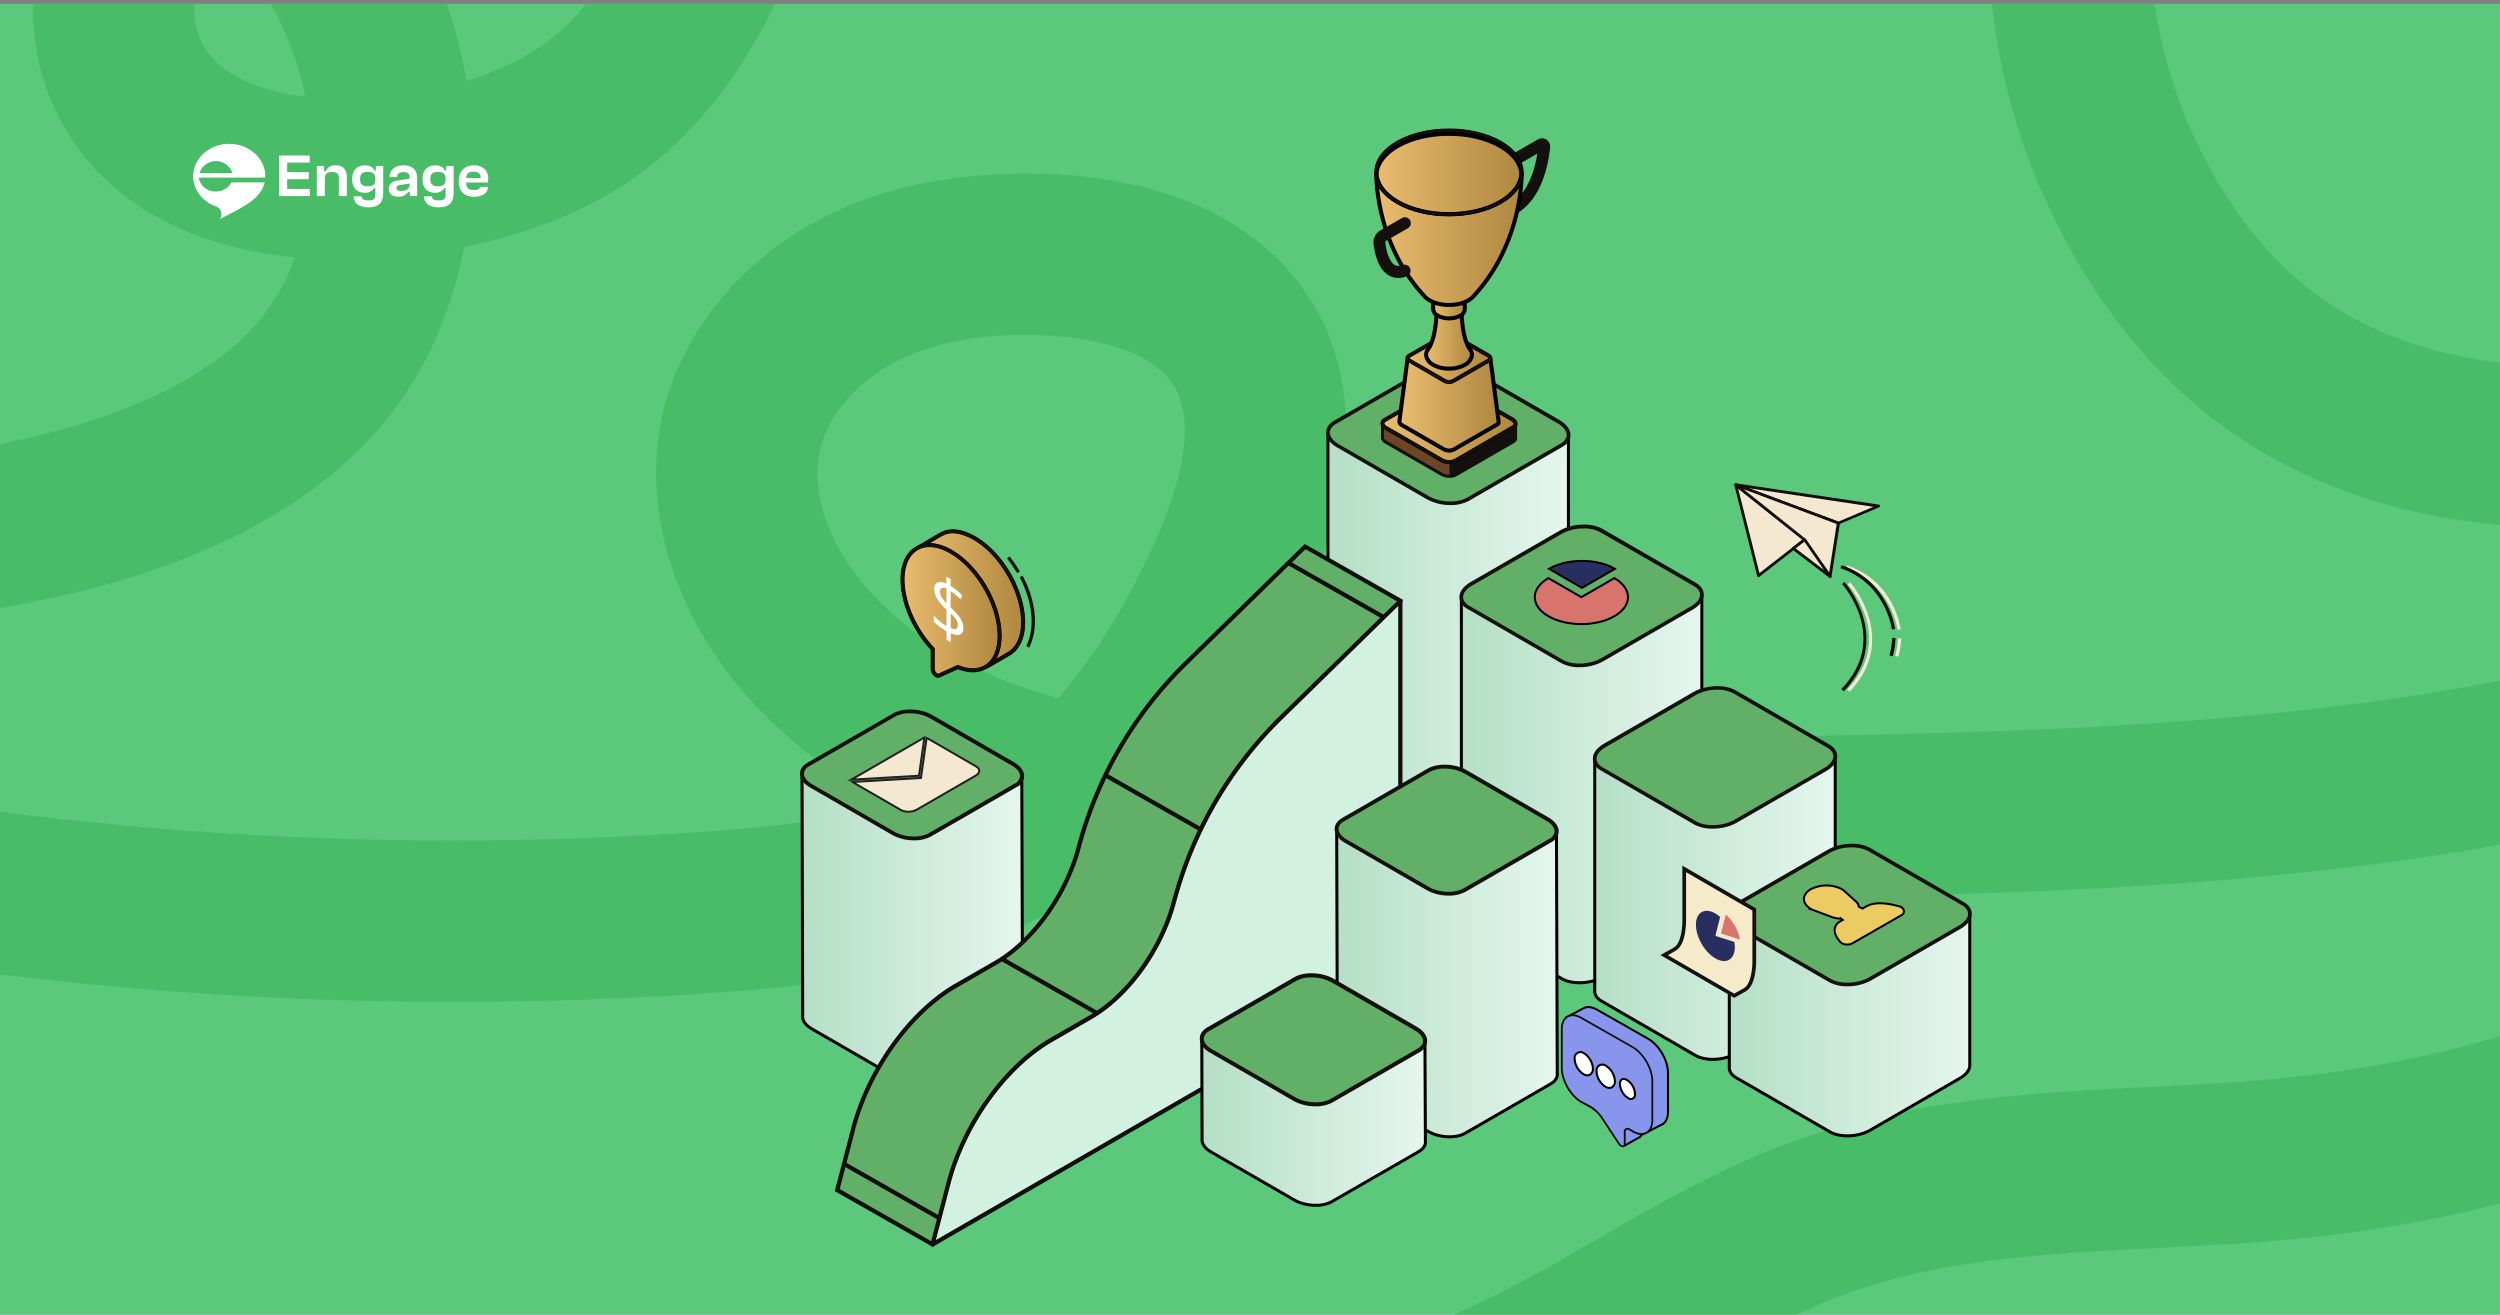 <svg id="Layer_1" data-name="Layer 1" xmlns="http://www.w3.org/2000/svg" xmlns:xlink="http://www.w3.org/1999/xlink" viewBox="0 0 1240 652"><rect x="0" y="0" width="1240" height="652" fill="#808080" stroke="none"/><defs><style>.cls-1{fill:none;}.cls-2{fill:#5cc87c;}.cls-3{fill:#48bc66;}.cls-4{clip-path:url(#clip-path);}.cls-42,.cls-5{fill:#fff;}.cls-12,.cls-13,.cls-15,.cls-16,.cls-17,.cls-18,.cls-19,.cls-20,.cls-21,.cls-27,.cls-28,.cls-29,.cls-31,.cls-32,.cls-33,.cls-34,.cls-35,.cls-36,.cls-38,.cls-39,.cls-40,.cls-42,.cls-6{stroke:#000;}.cls-12,.cls-13,.cls-15,.cls-16,.cls-17,.cls-18,.cls-19,.cls-20,.cls-21,.cls-27,.cls-28,.cls-29,.cls-31,.cls-32,.cls-33,.cls-34,.cls-35,.cls-6{stroke-linecap:round;}.cls-12,.cls-13,.cls-15,.cls-16,.cls-17,.cls-18,.cls-19,.cls-20,.cls-21,.cls-27,.cls-28,.cls-29,.cls-31,.cls-32,.cls-33,.cls-34,.cls-6{stroke-linejoin:round;}.cls-12,.cls-13,.cls-15,.cls-16,.cls-17,.cls-18,.cls-19,.cls-6{stroke-width:1.5px;}.cls-6{fill:url(#linear-gradient);}.cls-7{fill:#62af67;}.cls-35,.cls-8{fill:#13100d;}.cls-11,.cls-9{fill:#f4e9d0;}.cls-10{fill:#211f20;}.cls-11,.cls-23{stroke:#211f20;}.cls-11,.cls-23,.cls-35,.cls-36,.cls-38,.cls-39,.cls-40,.cls-42{stroke-miterlimit:10;}.cls-12{fill:url(#linear-gradient-2);}.cls-13{fill:url(#linear-gradient-3);}.cls-14{fill:#110e0c;}.cls-15{fill:#d3f1e0;}.cls-16{fill:url(#linear-gradient-4);}.cls-17{fill:url(#linear-gradient-5);}.cls-18{fill:url(#linear-gradient-6);}.cls-19{fill:url(#linear-gradient-7);}.cls-20,.cls-21,.cls-27,.cls-28,.cls-29,.cls-31,.cls-32,.cls-33,.cls-34{stroke-width:2px;}.cls-20{fill:url(#linear-gradient-8);}.cls-21{fill:url(#linear-gradient-9);}.cls-22{fill:#14110e;}.cls-23{fill:#f5ebca;}.cls-24,.cls-39{fill:#292e60;}.cls-25,.cls-38{fill:#d6746d;}.cls-26{fill:#6c4625;}.cls-27{fill:url(#linear-gradient-10);}.cls-28{fill:url(#linear-gradient-11);}.cls-29{fill:url(#linear-gradient-12);}.cls-30{fill:#e9bf66;}.cls-31{fill:url(#linear-gradient-13);}.cls-32{fill:url(#linear-gradient-14);}.cls-33{fill:url(#linear-gradient-15);}.cls-34{fill:url(#linear-gradient-16);}.cls-35{stroke-width:0.5px;}.cls-36{fill:#edcb63;}.cls-37{fill:#f3e8d0;}.cls-40,.cls-41{fill:#8795ed;}</style><clipPath id="clip-path"><rect class="cls-1" x="95.79" y="71.39" width="146.4" height="37.17"/></clipPath><linearGradient id="linear-gradient" x1="397.8" y1="422.98" x2="507.23" y2="422.98" gradientTransform="matrix(1, 0, 0, -1, 0, 883.15)" gradientUnits="userSpaceOnUse"><stop offset="0" stop-color="#eabd70"/><stop offset="0" stop-color="#b5dfc6"/><stop offset="1" stop-color="#e5f6ee"/></linearGradient><linearGradient id="linear-gradient-2" x1="658.67" y1="551.03" x2="777.98" y2="551.03" xlink:href="#linear-gradient"/><linearGradient id="linear-gradient-3" x1="724.8" y1="491.65" x2="844.11" y2="491.65" xlink:href="#linear-gradient"/><linearGradient id="linear-gradient-4" x1="790.98" y1="432.55" x2="910.27" y2="432.55" xlink:href="#linear-gradient"/><linearGradient id="linear-gradient-5" x1="857.69" y1="374.53" x2="976.99" y2="374.53" xlink:href="#linear-gradient"/><linearGradient id="linear-gradient-6" x1="662.99" y1="395.5" x2="772.43" y2="395.5" xlink:href="#linear-gradient"/><linearGradient id="linear-gradient-7" x1="596.09" y1="326.51" x2="707.01" y2="326.51" xlink:href="#linear-gradient"/><linearGradient id="linear-gradient-8" x1="454.19" y1="586.12" x2="507.47" y2="586.12" gradientTransform="matrix(1, 0, 0, -1, 0, 883.15)" gradientUnits="userSpaceOnUse"><stop offset="0" stop-color="#eabd70"/><stop offset="1" stop-color="#af873f"/></linearGradient><linearGradient id="linear-gradient-9" x1="447.71" y1="580.36" x2="495.9" y2="580.36" xlink:href="#linear-gradient-8"/><linearGradient id="linear-gradient-10" x1="685.69" y1="673.03" x2="751.71" y2="673.03" xlink:href="#linear-gradient-8"/><linearGradient id="linear-gradient-11" x1="694.03" y1="682.6" x2="743.33" y2="682.6" xlink:href="#linear-gradient-8"/><linearGradient id="linear-gradient-12" x1="698.18" y1="705.52" x2="739.21" y2="705.52" xlink:href="#linear-gradient-8"/><linearGradient id="linear-gradient-13" x1="707.32" y1="715.8" x2="730.05" y2="715.8" xlink:href="#linear-gradient-8"/><linearGradient id="linear-gradient-14" x1="710.86" y1="731.48" x2="726.53" y2="731.48" xlink:href="#linear-gradient-8"/><linearGradient id="linear-gradient-15" x1="682.65" y1="764.75" x2="754.74" y2="764.75" xlink:href="#linear-gradient-8"/><linearGradient id="linear-gradient-16" x1="682.72" y1="796.85" x2="754.66" y2="796.85" xlink:href="#linear-gradient-8"/></defs><title>Artboard 13</title><rect class="cls-2" y="1.89" width="1240" height="652"/><path class="cls-3" d="M1197.15,345c-74,11.4-150.17,15.73-212.68,17.87q-13.23.45-25.61.79c-91.79,2.57-184.78,2.53-276.72-.1q-9.37-.27-18.74-.57c-15.71-.51-32.38-1.24-49.38-2.54A433.57,433.57,0,0,0,645.64,302c27.93-62,29.3-113.71,4.08-153.71-23.29-36.93-68.14-58.88-126.28-61.8-43.55-2.19-81.86,4.8-113.87,20.79-41.53,20.73-71.81,57.64-81,98.73-10.37,46.33,5.61,98.71,42.73,140.12a239.65,239.65,0,0,0,69.15,53c-29,8.25-60.41,11.2-89.09,13.24A1777.75,1777.75,0,0,1,0,402.66v80.62a1857.62,1857.62,0,0,0,224.89,13.66q66.09,0,132.17-4.71c51.53-3.68,110.91-10.11,163.45-40a235.32,235.32,0,0,0,28.33-19c30.5,5.1,62.07,7.69,93.69,9.1q9.13.42,18.28.71,31.8,1,63.77,1.65c72.27,1.41,145,1.26,217-.47q9.76-.22,19.5-.5,31.78-.88,64-2.34c71.36-3.35,143.74-9.57,214.93-22.42V337.56Q1219.11,341.64,1197.15,345ZM572.7,269.18q-21,46.62-47.93,77.07c-41-11.28-71.78-28.81-93.9-53.48-19.61-21.88-28.9-48.41-24.23-69.25,3.93-17.58,18.75-34.68,38.66-44.63,17-8.48,38-12.76,62.69-12.76q5.6,0,11.43.3c14.63.73,50,4.6,62.63,24.58C594.52,210.78,583.85,244.43,572.7,269.18Z"/><path class="cls-3" d="M1240,179.88v80.45c-52.88-4.5-100.44-21.57-138.77-50-27-20-50.37-46.35-69.6-78.36A323.29,323.29,0,0,1,988,1.89h80.69a243.1,243.1,0,0,0,31.55,88.9c13.79,23,30.16,41.58,48.65,55.29C1173.22,164.13,1204.9,175.79,1240,179.88Z"/><path class="cls-3" d="M290.73,1.89a107.37,107.37,0,0,1-31.9,26.93A144.83,144.83,0,0,1,231.35,40l-.24-1.46a236,236,0,0,0-9.49-36.6H134.28a164,164,0,0,1,17.21,46,112.24,112.24,0,0,1-23.6-5.2C106,35,100.85,23,99.18,19.08a36.63,36.63,0,0,1-2.6-17.19H16.47a116,116,0,0,0,9.07,48.45c13.51,31.81,39.83,55.28,76.11,67.87a193.31,193.31,0,0,0,44.53,9.44A102.87,102.87,0,0,1,129,158.52C116.11,174,97.13,187.33,72.56,198.25c-22.81,10.14-47.31,17-72.56,22v81.33c35.29-6.12,71.08-15.14,105-30.23,35.91-16,64.65-36.71,85.42-61.69,19.91-23.94,33.45-54.15,39.81-87.16,25.61-5.34,49-13.68,67-23.53,43.33-23.73,69.31-60.43,87.21-97.09Z"/><path class="cls-3" d="M1240,514v82.92a664.17,664.17,0,0,1-90.37,16.45c-26.6,3-53.33,4.33-79.19,5.64-54.94,2.79-106.83,5.42-154,22.45a307.69,307.69,0,0,0-29.26,12.44H716.31c25.24-10,50-24.32,75.69-39.17,30.54-17.62,62.11-35.84,97.25-48.52,58.41-21.07,118.77-24.14,177.14-27.1,25.8-1.31,50.18-2.55,74.37-5.24A584.55,584.55,0,0,0,1240,514Z"/><g class="cls-4"><path class="cls-5" d="M131.56,87.47c0-.38,0-.75,0-1.12-.64-8.36-8.39-15-17.84-15-9.88,0-17.89,7.2-17.89,16.08,0,6.81,4.72,12.64,11.39,15a3.92,3.92,0,0,1,2.45,4.8l-.39,1.32c4.63-2.48,9.57-4.73,13.93-7.67,3.62-2.43,7.09-6,8.06-10.42H114.77A8.47,8.47,0,0,1,107.08,95a8.36,8.36,0,0,1-8-5.14,7.38,7.38,0,0,1-.4-1.76h32.82C131.56,87.89,131.56,87.68,131.56,87.47ZM98.89,85.9a8.62,8.62,0,0,1,16.41,0Z"/><path class="cls-5" d="M138.45,97.25V77.13h15.19v3.52h-11.2v4.73h10.73v3.49H142.44v4.85h11.2v3.53Z"/><path class="cls-5" d="M168.07,97.25V88.61c0-2.39-.92-3.28-3.4-3.28s-3.53,1-3.53,3.41v8.51h-4V82.31h3.64V85h.73l.09-.19A5,5,0,0,1,166.58,82c4.94,0,5.47,4,5.47,5.68v9.57Z"/><path class="cls-5" d="M182.69,102.83c-3.24,0-7.08-1-7.26-5.45h4c.1,1.71,1.05,2,3.45,2,2.61,0,3.29-.68,3.29-3.31V93.34h-.72l-.09.17a4.89,4.89,0,0,1-4.4,2.09c-4,0-6.28-2.46-6.28-6.77S177,82,181.1,82c2.18,0,3.79.85,4.55,2.39l.09.19h.69V82.31h3.64V95.85C190.08,100.61,187.73,102.83,182.69,102.83Zm-.31-17.56c-2.69,0-3.78,1-3.78,3.56s1.08,3.56,3.75,3.56,3.77-1,3.77-3.09v-.93C186.12,86.28,184.9,85.27,182.38,85.27Z"/><path class="cls-5" d="M197.42,97.56c-2.21,0-4.57-1-4.57-4,0-2.23,1.58-3.6,4.69-4.08l5.61-.85V87.9c0-2.31-1.56-2.5-3.15-2.5-2.11,0-3,.7-3,2.44h-3.77c0-3.55,2.73-5.84,7-5.84s6.68,2.25,6.68,6.33v8.92h-3.64V95.13h-.69l-.1.14A5.84,5.84,0,0,1,197.42,97.56Zm.88-5.77c-.78.13-1.67.4-1.67,1.45a1.24,1.24,0,0,0,.35.93,2.73,2.73,0,0,0,2,.52c2.77,0,4.18-1.1,4.18-3.25v-.39Z"/><path class="cls-5" d="M217.56,102.83c-3.24,0-7.08-1-7.26-5.45h4c.1,1.71,1,2,3.45,2,2.61,0,3.28-.68,3.28-3.31V93.34h-.71l-.09.17a4.89,4.89,0,0,1-4.4,2.09c-4,0-6.27-2.46-6.27-6.77S211.87,82,216,82c2.17,0,3.78.85,4.54,2.39l.09.19h.69V82.31H225V95.85C225,100.61,222.6,102.83,217.56,102.83Zm-.31-17.56c-2.68,0-3.78,1-3.78,3.56a3.6,3.6,0,0,0,.82,2.68,3.94,3.94,0,0,0,2.92.88c2.55,0,3.78-1,3.78-3.1v-.93C221,86.28,219.77,85.27,217.25,85.27Z"/><path class="cls-5" d="M235,97.55a7.31,7.31,0,0,1-5.66-2.07,8.11,8.11,0,0,1-1.81-5.65c0-4.83,2.88-7.83,7.51-7.83,4.39,0,7.12,2.5,7.12,6.52a13.34,13.34,0,0,1-.17,2H231.26l0,.35c.1,2.42,1.18,3.36,3.83,3.36,1.35,0,2.9-.18,3-1.55H242c0,3.08-2.63,4.92-7,4.92h0Zm-.11-12.4c-2.29,0-3.4.86-3.62,2.8l0,.38h7.11l0-.32a2.49,2.49,0,0,0-.62-1.93A3.8,3.8,0,0,0,234.93,85.15Z"/></g><g id="illustration"><path class="cls-6" d="M507.19,504.85h0L506.8,384h-109l.34,119.85a4.1,4.1,0,0,0,0,1h0c.25,1.92,1.75,3.87,4.45,5.43l40.68,23.5c5.43,3.13,13.64,3.53,18.34.75l42.45-24.44C506.41,508.7,507.45,506.82,507.19,504.85Z"/><path class="cls-7" d="M503.73,389.51,461.29,414c-4.7,2.72-12.92,2.35-18.35-.76l-40.66-23.5c-5.43-3.14-6-7.88-1.32-10.58l42.44-24.49c4.7-2.73,12.92-2.35,18.35.75l40.67,23.5C507.85,382.06,508.45,386.8,503.73,389.51Z"/><path class="cls-8" d="M453.33,416.8a22.17,22.17,0,0,1-10.87-2.71l-40.67-23.5c-3.16-1.83-5-4.32-5-6.83,0-2.14,1.31-4.07,3.67-5.43L443,353.85c5-2.86,13.62-2.52,19.32.75L503,378.1c3.16,1.83,5,4.32,5,6.83a6.39,6.39,0,0,1-3.67,5.43l-42.5,24.5A17.27,17.27,0,0,1,453.33,416.8Zm-2-63a15.24,15.24,0,0,0-7.49,1.71L401.44,380a4.56,4.56,0,0,0-2.69,3.77c0,1.8,1.46,3.68,4,5.16l40.66,23.5c5.16,3,12.93,3.32,17.39.76l42.44-24.51a4.59,4.59,0,0,0,2.71-3.76c0-1.81-1.47-3.69-4-5.16l-40.67-23.5A20.39,20.39,0,0,0,451.37,353.81Z"/><polygon class="cls-9" points="458.5 365.79 455.82 384.76 422.2 386.73 458.5 365.79"/><path class="cls-10" d="M457.86,366.73l-2.48,17.55-31.1,1.83,33.58-19.38m1.28-1.87Zm0,0-.22.11-37.7,21.75a9.4,9.4,0,0,0-.89.62l35.92-2.11,2.89-20.37Z"/><path class="cls-11" d="M456.79,385.86l-33.88,2a2.53,2.53,0,0,0,.42.31l23.5,13.59a8.71,8.71,0,0,0,7.86-.16l29.22-16.87c2.25-1.31,2.35-3.34.28-4.54L460.7,366.58a4.94,4.94,0,0,0-1.11-.47Z"/><path class="cls-12" d="M777.94,414.6V215.17H658.67V414.6h0c.28,2.09,1.91,4.23,4.87,5.94L708,446.22c5.87,3.43,14.92,3.8,20.05.83l46.43-26.8C777.09,418.76,778.21,416.73,777.94,414.6Z"/><path class="cls-7" d="M774.51,220.82l-46.43,26.79c-5.13,3-14.1,2.61-20.05-.82L663.54,221.1c-5.94-3.43-6.59-8.61-1.44-11.58l46.41-26.8c5.14-3,14.1-2.6,20.07.83l44.47,25.69C779,212.66,779.65,217.85,774.51,220.82Z"/><path class="cls-8" d="M719.38,250.51a24.07,24.07,0,0,1-11.75-2.93l-44.49-25.69c-3.42-2-5.37-4.64-5.37-7.34,0-2.35,1.4-4.36,3.93-5.88l46.42-26.8c5.39-3.11,14.79-2.74,21,.82l44.47,25.69c3.42,2,5.37,4.7,5.37,7.34,0,2.35-1.39,4.36-3.93,5.88L728.6,248.4A18.71,18.71,0,0,1,719.38,250.51Zm-2.15-68.9a16.94,16.94,0,0,0-8.23,1.9l-46.42,26.8c-1.94,1.17-3,2.63-3,4.24,0,2,1.62,4.12,4.45,5.77L708.51,246c5.67,3.28,14.26,3.65,19.14.83L774.07,220c1.95-1.11,3-2.63,3-4.24,0-2-1.62-4.12-4.45-5.76l-44.51-25.68a22.46,22.46,0,0,0-10.9-2.73Z"/><path class="cls-13" d="M724.84,453V295.59H844.11V453h0c-.28,2.09-1.91,4.23-4.88,5.94l-44.48,25.68c-5.87,3.43-14.92,3.8-20.06.83l-46.42-26.8C725.69,457.11,724.57,455.06,724.84,453Z"/><path class="cls-7" d="M728.27,301.23,774.69,328c5.14,3,14.1,2.59,20.06-.83l44.49-25.62c5.94-3.43,6.57-8.61,1.44-11.59l-46.4-26.86c-5.15-3-14.1-2.59-20.07.84l-44.55,25.68C723.78,293.07,723.12,298.26,728.27,301.23Z"/><path class="cls-8" d="M774.24,328.83,727.81,302c-2.54-1.46-3.92-3.52-3.92-5.87,0-2.69,2-5.37,5.37-7.34l44.47-25.69c6.19-3.52,15.59-3.93,21-.82l46.42,26.79c2.52,1.47,3.92,3.52,3.92,5.87,0,2.71-1.95,5.38-5.37,7.35L795.21,328a24.25,24.25,0,0,1-11.75,2.94A18.81,18.81,0,0,1,774.24,328.83Zm.41-64.08-44.49,25.69c-2.83,1.63-4.45,3.74-4.45,5.76,0,1.61,1.07,3.12,3,4.24l46.42,26.8c4.88,2.82,13.47,2.44,19.14-.83l44.49-25.69c2.83-1.63,4.45-3.72,4.45-5.76,0-1.61-1.07-3.11-3-4.24L793.8,264a16.82,16.82,0,0,0-8.23-1.89A22.45,22.45,0,0,0,774.65,264.75Z"/><path class="cls-7" d="M694.56,298.05l-47.22-26.9h0L587.29,329.9a200.48,200.48,0,0,0-52.13,90h0c-6.16,23.82-22.73,46.93-41.32,57.67L474.2,489c-22.89,13.22-43.31,41.65-51,71l-7.92,30.4h0l47.22,26.92h0L568,510l17.85-18.14h0l61.4-35.45h0V429.33h0L674.14,402h0l20.44-104Z"/><path class="cls-7" d="M474.69,489c-22.9,13.22-43.31,41.66-51,71l-1.44,5.52,59.17,33.11,41.79-42.5,17-31.82-62.57-37.06Z"/><path class="cls-7" d="M480.12,506.46c-22.89,13.22-43.31,41.65-51,71L427.73,583l44,24.67,56.94-34.07,17-31.82-62.53-37.07Z"/><path class="cls-7" d="M694.24,298.05h0L647,271h0l-60,58.75a200.46,200.46,0,0,0-52.13,90.05h0c-.23.88-.5,1.76-.76,2.64L581,449.2h0L685.41,343Z"/><path class="cls-7" d="M689.9,316.41l-40.61-22.09h0l-60.06,58.75c-24.39,23.85-41.87,52.14-50.42,85.19l-.77,2.65L585,467.64s-1.68,4.85-1.67,4.85L687.72,366.28Z"/><path class="cls-14" d="M462.66,618.6l-.77-.56-47.82-27.22.19-.81,7.92-30.4c7.71-29.52,28.38-58.31,51.45-71.67l19.65-11.29c18.33-10.58,34.74-33.5,40.83-57a200.41,200.41,0,0,1,52.4-90.54l60.59-59.25.71.33,48,27.3-.18.84L675.16,402.56l-.23.22-26.56,27V457l-.6.31L587,492.43v.44h-.65Zm-46.17-28.83,45.83,26.12L584.81,491.35v-.18l.76-.43,60.66-35,.13-26.94.18-.2,26.72-27.12,20.18-102.93-45.91-26.16L588,330.6a198.25,198.25,0,0,0-51.84,89.54c-6.23,24-23,47.47-41.82,58.32l-19.64,11.35c-22.62,13.05-42.9,41.32-50.52,70.33Z"/><path class="cls-15" d="M462.6,617.19h0l7.91-30.35c7.65-29.38,28.05-57.76,51-71l19.65-11.34c18.59-10.74,35.16-33.85,41.32-57.67h0a200.65,200.65,0,0,1,52.05-90.05l60-58.75h0V483.23h0Z"/><path class="cls-14" d="M462.55,618.46l-1.17-.84.15-.73,7.92-30.35c7.69-29.52,28.37-58.31,51.45-71.67l19.65-11.34c18.33-10.57,34.74-33.5,40.83-57A200.46,200.46,0,0,1,633.78,356l60.52-59.1,1.32.53V483.89l-.6.3Zm231-317.94-58.28,57a198.29,198.29,0,0,0-51.83,89.56c-6.23,24-23,47.45-41.82,58.3L522,516.74c-22.62,13-42.9,41.32-50.53,70.33l-7.29,28,229.39-132.4Z"/><rect class="cls-14" x="441.7" y="563.8" width="2.11" height="54.44" transform="translate(-289.89 683.55) rotate(-60.36)"/><rect class="cls-14" x="519.19" y="461.69" width="2.11" height="54.44" transform="translate(-161.94 699.41) rotate(-60.37)"/><rect class="cls-14" x="571" y="370.81" width="2.11" height="54.44" transform="translate(-56.8 698.39) rotate(-60.36)"/><rect class="cls-14" x="661.82" y="265.57" width="2.11" height="54.44" transform="translate(80.66 724.23) rotate(-60.37)"/><path class="cls-16" d="M791,491V375.72H910.27V491h0c-.27,2.08-1.91,4.23-4.86,5.93l-44.49,25.69c-5.93,3.42-14.92,3.79-20.06.82l-46.41-26.85C791.86,495.19,790.76,493.1,791,491Z"/><path class="cls-7" d="M794.45,381.37l46.41,26.8c5.14,3,14.1,2.6,20.07-.83l44.48-25.69c5.87-3.43,6.58-8.61,1.43-11.58l-46.41-26.8c-5.14-3-14.1-2.6-20.07.83l-44.48,25.69C790,373.25,789.3,378.4,794.45,381.37Z"/><path class="cls-8" d="M840.4,409,794,382.16c-2.54-1.47-3.94-3.53-3.94-5.88,0-2.69,2-5.37,5.37-7.34l44.48-25.69c6.19-3.52,15.6-3.93,21-.82l46.41,26.8c2.54,1.46,3.94,3.53,3.94,5.82,0,2.7-2,5.38-5.37,7.34l-44.49,25.69A24.32,24.32,0,0,1,849.57,411,18.84,18.84,0,0,1,840.4,409Zm.42-64.07-44.48,25.68c-2.83,1.64-4.46,3.74-4.46,5.76,0,1.62,1.07,3.13,3,4.24l46.39,26.76c4.89,2.82,13.48,2.45,19.15-.84l44.49-25.67c2.83-1.64,4.45-3.74,4.45-5.77,0-1.61-1.07-3.11-3-4.24L859.94,344a16.84,16.84,0,0,0-8.23-1.91,22.45,22.45,0,0,0-10.89,2.78Z"/><path class="cls-17" d="M857.73,528.92V453.85H977v75.07h0c-.27,2.09-1.92,4.23-4.87,5.88l-44.46,25.74c-5.87,3.43-14.92,3.81-20.07.84l-46.41-26.81C858.6,533.05,857.47,531,857.73,528.92Z"/><path class="cls-7" d="M861.18,459.49l46.41,26.81c5.15,3,14.1,2.59,20.07-.83l44.49-25.68c5.87-3.43,6.58-8.61,1.43-11.59l-46.41-26.77c-5.15-3-14.1-2.6-20.07.83l-44.48,25.67C856.68,451.34,856,456.53,861.18,459.49Z"/><path class="cls-8" d="M907.14,487.09l-46.41-26.8c-2.54-1.47-3.94-3.52-3.94-5.87,0-2.69,2-5.37,5.37-7.35l44.48-25.64c6.18-3.53,15.59-3.94,21-.83l46.42,26.82c2.54,1.45,3.94,3.52,3.94,5.81,0,2.7-2,5.38-5.37,7.35l-44.49,25.68a24.19,24.19,0,0,1-11.75,2.94A18.78,18.78,0,0,1,907.14,487.09Zm.42-64.07-44.48,25.69c-2.84,1.63-4.46,3.73-4.46,5.76,0,1.6,1.07,3.12,3,4.24l46.42,26.8c4.89,2.82,13.48,2.44,19.16-.84L971.7,459c2.83-1.63,4.45-3.72,4.45-5.75,0-1.61-1.07-3.12-3-4.24l-46.41-26.81a17,17,0,0,0-8.22-1.89A22.44,22.44,0,0,0,907.56,423Z"/><path class="cls-18" d="M772.39,532.31h0L772,411.43H663l.35,119.84a4.18,4.18,0,0,0,0,1h0c.25,1.91,1.75,3.87,4.46,5.43l40.71,23.55c5.43,3.13,13.64,3.52,18.34.76l42.44-24.51C771.63,536.1,772.65,534.22,772.39,532.31Z"/><path class="cls-7" d="M768.94,416.92,726.5,441.4c-4.7,2.71-12.93,2.35-18.36-.76l-40.66-23.5c-5.43-3.13-6-7.88-1.32-10.58l42.44-24.51c4.7-2.71,12.93-2.35,18.34.77l40.68,23.49C773.05,409.46,773.64,414.21,768.94,416.92Z"/><path class="cls-8" d="M718.53,444.21a22.32,22.32,0,0,1-10.87-2.7L667,418c-3.16-1.83-5-4.32-5-6.83,0-2.14,1.31-4.07,3.67-5.43l42.44-24.51c5-2.87,13.62-2.52,19.32.76l40.66,23.5c3.16,1.84,5,4.33,5,6.84,0,2.14-1.3,4.07-3.66,5.43L727,442.28A17.25,17.25,0,0,1,718.53,444.21Zm-2-63a15.24,15.24,0,0,0-7.49,1.71l-42.44,24.51a4.56,4.56,0,0,0-2.69,3.76c0,1.81,1.46,3.69,4,5.16l40.67,23.5c5.15,3,12.92,3.31,17.39.76l42.41-24.52a4.56,4.56,0,0,0,2.69-3.76c0-1.81-1.45-3.69-4-5.16l-40.68-23.5a20.38,20.38,0,0,0-9.87-2.46Z"/><path class="cls-19" d="M707,566h0l-.24-50.53H596.09l.14,50.12v.34h0c.26,1.92,1.77,3.92,4.52,5.49L642,595.21c5.52,3.19,13.85,3.53,18.62.78l43.16-24.84C706.16,569.76,707.23,567.86,707,566Z"/><path class="cls-7" d="M703.62,521l-43.09,24.87c-4.77,2.76-13.1,2.41-18.62-.76L600.63,521.3c-5.51-3.19-6.11-8-1.34-10.75l43.09-24.88c4.77-2.76,13.11-2.41,18.62.78l41.28,23.83C707.79,513.45,708.39,518.27,703.62,521Z"/><path class="cls-8" d="M652.45,548.74a22.61,22.61,0,0,1-11-2.77l-41.29-23.84c-3.22-1.85-5.07-4.38-5.07-7,0-2.19,1.32-4.15,3.73-5.54l43.09-24.87c5-2.93,13.84-2.58,19.63.76l41.28,23.84c3.22,1.86,5.06,4.4,5.06,7,0,2.18-1.32,4.16-3.72,5.54L661,546.77A17.58,17.58,0,0,1,652.45,548.74Zm-2-63.95a15.43,15.43,0,0,0-7.57,1.74L599.8,511.4c-1.77,1-2.73,2.35-2.73,3.8,0,1.83,1.48,3.72,4.07,5.22l41.28,23.82c5.22,3,13.12,3.38,17.62.78l43.07-24.9.51.87-.51-.87c1.79-1,2.73-2.35,2.73-3.79,0-1.82-1.48-3.73-4.06-5.22L660.5,487.28A20.78,20.78,0,0,0,650.46,484.79Z"/><path class="cls-20" d="M507.47,308.63c0-16.39-12.29-36.58-26.81-43.11-5.4-2.42-9.85-2.66-13.6-.61l-.44.23h-.1l-11.75,6.93a1.07,1.07,0,0,0-.36,1.46l.06.08,4.94,6.71c-.16,11.75,6.06,25.49,15,34.83v9.93c0,1.83,1.88,3.89,3.07,3.35l7.93-3.6,2.87,5.12a1.16,1.16,0,0,0,1.58.44l10.58-6.13h0C504.73,321.71,507.47,316.31,507.47,308.63Z"/><path class="cls-8" d="M489.18,331.3a3,3,0,0,1-.52-.05,2.09,2.09,0,0,1-1.18-.94l-2.5-4.48-7.26,3.29a2.15,2.15,0,0,1-2.09-.28,4.89,4.89,0,0,1-2.12-3.76v-9.55c-9.17-9.76-15-23.39-14.95-34.89l-4.8-6.49a1.92,1.92,0,0,1-.31-1.49,1.8,1.8,0,0,1,.88-1.17l12.39-7.25c3.94-2.15,8.62-1.95,14.29.6,14.53,6.53,27.29,27,27.29,43.84,0,7.56-2.54,13.25-7.19,16.08h0l-.36.24-10.57,6.14A1.92,1.92,0,0,1,489.18,331.3Zm-3.53-7.55,3.23,5.77a.34.34,0,0,0,.21.16.32.32,0,0,0,.27,0l10.58-6.17c4.35-2.44,6.74-7.73,6.74-14.89,0-16.27-12.31-36.06-26.35-42.37-5.17-2.35-9.4-2.54-12.87-.65l-.47.25-11.86,7a.22.22,0,0,0-.12.16.23.23,0,0,0,0,.2l5.11,6.93v.27c-.17,11.26,5.62,24.68,14.72,34.26l.23.24v10.2a3.29,3.29,0,0,0,1.37,2.45.75.75,0,0,0,.56.17Z"/><path class="cls-21" d="M495.84,315.34c0-16.45-12.29-36.58-26.83-43.11-10.82-4.87-19.69,0-21.15,11.66-1.5,12.35,5.05,27.83,14.76,38v9.85c0,1.85,1.88,3.91,3.08,3.37l9.4-4.26C486.85,335.73,495.84,329.37,495.84,315.34Z"/><path class="cls-8" d="M465.29,336a2.38,2.38,0,0,1-1.34-.44,4.87,4.87,0,0,1-2.12-3.82v-9.54c-10.15-10.78-16.2-26.54-14.75-38.43.7-5.87,3.31-10.32,7.34-12.58s9.4-2.21,14.9.27c14.55,6.54,27.31,27,27.31,43.85,0,7.29-2.41,12.92-6.77,15.84-3.93,2.6-9.14,2.82-14.74.57L466,335.86A1.62,1.62,0,0,1,465.29,336Zm-4.24-64.86a11.74,11.74,0,0,0-5.88,1.46c-3.52,2-5.87,6.05-6.53,11.36-1.4,11.54,4.58,26.91,14.55,37.36l.22.24v10.18a3.3,3.3,0,0,0,1.37,2.46.82.82,0,0,0,.56.18l9.71-4.41.32.13c5.21,2.16,10,2.06,13.56-.31,3.9-2.59,6-7.74,6-14.48,0-16.26-12.3-36.07-26.34-42.38a18.75,18.75,0,0,0-7.54-1.79Z"/><path class="cls-5" d="M477.83,311.46c0,1.69-.54,2.77-1.65,3.24s-2.64.27-4.62-.58v4.34l-2.09-1.17v-4.17a33.15,33.15,0,0,1-3.52-2.35,22.2,22.2,0,0,1-2.79-2.52v-2.92a31.68,31.68,0,0,0,3.1,2.92,26,26,0,0,0,3.2,2.35v-8.22a25,25,0,0,1-4.7-5.51,9.94,9.94,0,0,1-1.34-4.93q0-2.44,1.65-3.06a5.73,5.73,0,0,1,4.34.6v-3.41l2.09,1.17v3.38a27.63,27.63,0,0,1,5.75,4.7l-.83,2a29.16,29.16,0,0,0-4.92-4.15v8.12a39.12,39.12,0,0,1,3.81,4,12.89,12.89,0,0,1,1.86,3.11A8.59,8.59,0,0,1,477.83,311.46Zm-11.61-18.11a5.4,5.4,0,0,0,.73,2.71,15.56,15.56,0,0,0,2.52,3.09v-7.24a3.26,3.26,0,0,0-2.43-.24A1.68,1.68,0,0,0,466.22,293.35Zm8.86,16.74a5.14,5.14,0,0,0-.72-2.6,17.12,17.12,0,0,0-2.8-3.27v7.27q3.53,1.51,3.52-1.38Z"/><path class="cls-8" d="M510.51,321.19l-1.45-.68c7.42-15.67-3.18-33.95-3.28-34.14l1.39-.82C507.59,286.3,518.32,304.75,510.51,321.19Z"/><path class="cls-22" d="M504.5,284.28a86.53,86.53,0,0,0-5-7.33l1.28-1a87.85,87.85,0,0,1,5.07,7.49Z"/><path class="cls-23" d="M870.12,475.67V451.12L835.4,431V455.5s.5,12.34-4.7,15.27l-5.22,2.93,34.75,20.14,5.23-2.93C870.65,488,870.12,475.67,870.12,475.67Z"/><path class="cls-22" d="M860.16,494.92l-36.61-21.21L830.2,470c3.88-2.18,4.39-11.15,4.25-14.43V429.38l36.6,21.21v25.06c0,.75.4,12.92-5.2,16.1Zm-32.9-21.15,32.9,19.06,4.77-2.67c3.88-2.16,4.38-11.14,4.26-14.42V451.66l-32.9-19.07V455.5c0,.49.45,12.92-5.2,16.07Z"/><path class="cls-24" d="M850.83,464.19l2.35-9.4a16.55,16.55,0,0,0-2.35-1.7c-5.32-3.07-9.64-.58-9.64,5.57s4.32,13.62,9.64,16.7,9.64.57,9.64-5.57a15.87,15.87,0,0,0-.24-2.58Z"/><path class="cls-25" d="M853.63,463l9.4,3a22.52,22.52,0,0,0-7-12.41Z"/><path class="cls-8" d="M752.11,106l-2.9-5.14c9-5.1,12.21-17.73,13.31-24.67l-10.39,6L749.19,77l13.44-7.77a4.14,4.14,0,0,1,4.39,0,4.28,4.28,0,0,1,1.81,4.17C768.09,80.75,765,98.66,752.11,106Z"/><path class="cls-26" d="M751.7,210.11H741.41l-19.07-11a7.5,7.5,0,0,0-6.79-.28L696,210.11H685.69v7h0a2.87,2.87,0,0,0,1.67,2.17l27.7,16a7.57,7.57,0,0,0,6.81.29l28.68-16.57a1.94,1.94,0,0,0,1.17-1.82h0Z"/><path class="cls-8" d="M718.88,237a8.34,8.34,0,0,1-4.2-1.07L687,220a3.92,3.92,0,0,1-1.93-2.19l-.09-.56h0v-7.27a.53.53,0,0,1,.53-.53h10.31l19.38-11.22a8.23,8.23,0,0,1,7.54.28l18.9,10.92h10.3a.53.53,0,0,1,.53.53h0v7.93a2.93,2.93,0,0,1-1.47,1.83l-28.69,16.56A6.77,6.77,0,0,1,718.88,237Zm-32.46-20v.07a2.22,2.22,0,0,0,1.28,1.52l27.72,16a7.09,7.09,0,0,0,3.52.87v-6.36l32-18.33h-9.77l-19.23-11.1a6.87,6.87,0,0,0-6.06-.29L696.15,210.8H686.4Z"/><path class="cls-27" d="M750.52,211.93,721.84,228.5a7.55,7.55,0,0,1-6.8-.29l-27.68-16c-2-1.17-2.23-2.91-.49-3.92l28.69-16.56a7.53,7.53,0,0,1,6.79.28l27.72,16C752.05,209.17,752.28,210.93,750.52,211.93Z"/><path class="cls-8" d="M718.88,229.91a8.79,8.79,0,0,1-4.2-1.06l-27.72-16a3.5,3.5,0,0,1-2-2.86,2.72,2.72,0,0,1,1.55-2.35l28.68-16.5a8.29,8.29,0,0,1,7.54.28l27.71,16a3.52,3.52,0,0,1,2,2.85,2.72,2.72,0,0,1-1.54,2.35l-28.69,16.56A6.85,6.85,0,0,1,718.88,229.91Zm-.41-38.13a5.32,5.32,0,0,0-2.57.57l-28.68,16.57a1.35,1.35,0,0,0-.81,1.06c0,.53.48,1.11,1.29,1.58l27.72,16a6.88,6.88,0,0,0,6.05.28l28.69-16.57a1.38,1.38,0,0,0,.81-1.07c0-.52-.49-1.1-1.3-1.57l-27.71-16a7.27,7.27,0,0,0-3.49-.83Z"/><path class="cls-28" d="M743.32,209.12l-4.12-31.5h-41l-4.09,31.24a1.13,1.13,0,0,0,0,.26v.13h0a2.15,2.15,0,0,0,1.18,1.56L716,222.76A5.63,5.63,0,0,0,721,223l21.42-12.37A1.43,1.43,0,0,0,743.32,209.12Z"/><path class="cls-29" d="M738.48,178.76l-17.82,10.29a4.71,4.71,0,0,1-4.23-.17l-17.22-9.95c-1.25-.72-1.38-1.82-.3-2.44l17.82-10.29a4.72,4.72,0,0,1,4.22.17l17.23,9.94C739.42,177,739.56,178.12,738.48,178.76Z"/><path class="cls-8" d="M718.81,190.2a5.64,5.64,0,0,1-2.75-.69l-17.22-9.94a2.43,2.43,0,0,1-1.4-2,1.93,1.93,0,0,1,1.09-1.69l17.84-10.3a5.4,5.4,0,0,1,5,.18l17.21,9.94a2.42,2.42,0,0,1,1.41,2,2,2,0,0,1-1.1,1.7L721,189.69A4.57,4.57,0,0,1,718.81,190.2Zm-.26-23.68a3,3,0,0,0-1.45.31l-17.83,10.3c-.1.07-.36.23-.36.42s.17.46.67.74l17.21,9.94a4,4,0,0,0,3.53.18l17.82-10.3a.51.51,0,0,0,.37-.42c0-.2-.18-.45-.67-.74L720.62,167a4.38,4.38,0,0,0-2.07-.49Z"/><path class="cls-30" d="M728.72,174h0s-4.57-4.58-4.57-21.41H713.21c0,16.83-4.58,21.41-4.58,21.41h0c-1.39,2.14-.29,4.63,2.69,6.36a16.25,16.25,0,0,0,14.69,0C729,178.63,730.1,176.14,728.72,174Z"/><path class="cls-9" d="M715.78,178.77c-3-1.71-4.08-4.21-2.69-6.34,0,0,4.27-4.33,4.55-19.84h-4.43c0,16.83-4.58,21.41-4.58,21.41-1.39,2.14-.29,4.63,2.69,6.36a16.25,16.25,0,0,0,14.69,0l.18-.12A16.16,16.16,0,0,1,715.78,178.77Z"/><path class="cls-31" d="M718.68,182.84A15.75,15.75,0,0,1,711,181a6.91,6.91,0,0,1-3.52-4.1,4.16,4.16,0,0,1,.59-3.29c.14-.16,4.46-4.82,4.46-21v-.73h12.4v.73c0,16.19,4.31,20.85,4.36,20.89l.09.12a4.17,4.17,0,0,1,.6,3.29,7,7,0,0,1-3.53,4.1A15.73,15.73,0,0,1,718.68,182.84Z"/><path class="cls-32" d="M726.53,153.39v-8H710.86v8a3.91,3.91,0,0,0,2.35,3.21,12.31,12.31,0,0,0,11.09,0A3.88,3.88,0,0,0,726.53,153.39Z"/><path class="cls-33" d="M754.73,85.52H682.66s-1.08,34.21,23.6,61.1a9.76,9.76,0,0,0,2.81,2.35c5.32,3.07,13.94,3.07,19.25,0a9.48,9.48,0,0,0,2.81-2.35h0C755.8,119.73,754.73,85.52,754.73,85.52Z"/><ellipse class="cls-30" cx="718.68" cy="85.52" rx="36.05" ry="20.81"/><path class="cls-34" d="M744.17,72.46c-14.1-8.13-36.9-8.13-51,0-6.65,3.84-10.12,8.8-10.48,13.83.36,5,3.83,10,10.48,13.84,14.1,8.13,36.89,8.13,51,0,6.65-3.84,10.13-8.81,10.49-13.84C754.33,81.22,750.81,76.27,744.17,72.46Z"/><path class="cls-35" d="M718.68,107.05c-9.4,0-18.73-2.07-25.85-6.18s-10.92-9.52-10.92-15.35,3.87-11.29,10.92-15.35c14.26-8.23,37.45-8.23,51.7,0h0c7.05,4.06,10.93,9.52,10.93,15.35s-3.89,11.28-10.93,15.35S728.05,107.05,718.68,107.05Zm0-41.61c-9.09,0-18.19,2-25.11,6-6.58,3.78-10.18,8.79-10.18,14.1s3.6,10.28,10.18,14.1c13.85,8,36.43,8,50.23,0,6.57-3.79,10.19-8.79,10.19-14.1s-3.62-10.29-10.19-14.1h0c-6.92-4-16-6-25.12-6Z"/><path class="cls-8" d="M693.57,137.88a9.13,9.13,0,0,1-4.19-1c-5.51-2.74-7.47-10.34-8.14-16.21a6.76,6.76,0,0,1,3.25-6.25l10.89-6.29a3,3,0,0,1,4,1.08h0a2.94,2.94,0,0,1-1.07,4h0l-10.89,6.29a1.33,1.33,0,0,0-.33.59c.68,5.87,2.56,10.31,4.9,11.48a4.71,4.71,0,0,0,3.82-.11,2.89,2.89,0,0,1,3.45,1.31h0a3,3,0,0,1-1.09,4.07,2.72,2.72,0,0,1-.46.21A12.28,12.28,0,0,1,693.57,137.88Z"/><path class="cls-36" d="M916.27,468.5a4.73,4.73,0,0,1-3.52-1.3c-1.47-1.7-3.13-4.23-2.72-6.64a5.18,5.18,0,0,1,2.8-3.6l1.17-.68-.89-.67a13.27,13.27,0,0,1-4.7-.83l-8-3a7,7,0,0,1-.76-.27l-1.8-.67.21-.1c-2.12-1.27-3.28-3-3.28-4.82s1.17-3.62,3.42-4.89a17.07,17.07,0,0,1,15.38,0c.24.16.5.32.75.5h0l.4.35.52.46,5.17,4.7a4.34,4.34,0,0,1,1.58,2.78l1.86.81,1.87-1.07c4.47-2.58,11.31-1.42,16.27,0a2.9,2.9,0,0,1,2.35,2.19A2.27,2.27,0,0,1,943,454l-24.08,13.81A5.3,5.3,0,0,1,916.27,468.5Z"/></g><path class="cls-37" d="M917.36,343.11l-1.18-1.17c23.89-24.88,1.28-51,.31-52.06l1.17-1.1C918,289.09,942.33,317.13,917.36,343.11Z"/><path class="cls-37" d="M942.77,312.15l-1.63.2c0-.23-2.94-22.77-25.46-30.33l.52-1.57C939.74,288.37,942.75,311.93,942.77,312.15Z"/><path class="cls-37" d="M941.59,325.72l-1.59-.44a40.68,40.68,0,0,0,1.39-8.7l1.65.06A42.25,42.25,0,0,1,941.59,325.72Z"/><path class="cls-9" d="M861.15,240.48l70.5,10.57h0l-19.84,8.41h0l-50.67-19Z"/><path class="cls-14" d="M860.87,241.17l-.6-.26.36-1.23,71.17,10.58.55.1.12,1.08L912.24,260l-.31.19Zm6.61,1,44.36,16.55,17.35-7.34Z"/><path class="cls-9" d="M895.05,267.7l-22.79,17.72h0l-11.32-44.94h0L895,267.66Z"/><path class="cls-14" d="M871.64,286l-11.37-45.23-.16-.53.9-.59,34.46,27.48.28.23v.7l-23.08,18-.31.22Zm-9.52-43.66,10.58,41.92L894,267.68Z"/><path class="cls-9" d="M911.85,259.48l-4.1,26.42h0l-12.62-18.22h0l-34.08-27.14h0l50.79,19Z"/><path class="cls-14" d="M907.41,286.73l-12.86-18.56-34-27.1-.44-.43.62-1,51.42,19.2.52.29-4.32,27.38Zm-42.63-44.08,30.55,24.41,11.91,17.05,3.76-24.2Z"/><path class="cls-9" d="M907.62,285.87l-18.17-13.82h0l5.56-4.31h0l12.56,18.14S907.64,285.89,907.62,285.87Z"/><path class="cls-14" d="M888.78,272.39v-.71l5.88-4.55.28-.2.6.15,12.71,18.38.33.54-.94.81Zm1.86-.36,14,10.65-9.68-14Z"/><path class="cls-14" d="M914.52,342.93l-1.18-1.18c23.9-24.87,1.29-51,.32-52.06l1.17-1.1C915.11,288.9,939.47,316.94,914.52,342.93Z"/><path class="cls-14" d="M940,312l-1.65.2c0-.24-2.94-22.77-25.45-30.34l.52-1.56C936.89,288.17,939.91,311.74,940,312Z"/><path class="cls-14" d="M938.8,325.54l-1.64-.46a40.67,40.67,0,0,0,1.38-8.7l1.65.06A40.56,40.56,0,0,1,938.8,325.54Z"/><path class="cls-38" d="M768,286.74c-9,5.23-9,13.69,0,18.9s23.7,5.23,32.73,0,9-13.67,0-18.9l-16.37,9.46Z"/><path class="cls-39" d="M768.28,282.13l16.38,9.46L801,282.13C792,276.9,777.33,276.9,768.28,282.13Z"/><path class="cls-40" d="M777.24,504.4l8-4.18.22-.12.22-.12h0c1.72-.8,4-.58,6.52.86l25.36,14.45c5.4,3.12,9.77,10.68,9.77,16.91v19.2c0,3.08-1.07,5.25-2.81,6.29h-.08l-10.58,5.44c-.07.45-.16.69-.44.82l-.1.07h0l-1.7.93-6,3.37S801,553.7,801,553.48s3.35-4.21,3.35-4.21l6.71,7.37-5.21-7.92a18.15,18.15,0,0,0-5.77-5.7l-12.22-7c-5.4-3.11-2.15-6.07-2.15-12.31V509.55Z"/><polygon class="cls-14" points="779.12 505.01 778.17 504.43 778.3 504.37 779.12 505.01"/><path class="cls-41" d="M784.42,504.91l25.37,14.45c5.39,3.11,9.78,10.68,9.78,16.91v19.2c0,6.22-4.39,8.75-9.78,5.64l-1.62-.94c-1.26-.73-2.28-.15-2.28,1.31v5.88c0,1.71-1.72,1.66-2.87-.09l-8.22-12.46A18.08,18.08,0,0,0,789,549.1l-4.61-2.45c-5.39-3.11-9.76-10.69-9.76-16.92V510.55C774.66,504.32,779,501.79,784.42,504.91Z"/><path class="cls-14" d="M802.63,567.54l-8.22-12.47a17.59,17.59,0,0,0-5.63-5.56l-4.59-2.46c-5.51-3.18-10-10.95-10-17.3v-19.2c0-3.18,1.09-5.56,3.08-6.71s4.6-.91,7.37.68L810,519c5.51,3.18,10,10.95,10,17.3v19.2c0,3.19-1.09,5.57-3.09,6.71s-4.6.92-7.35-.68l-1.62-.94a1.17,1.17,0,0,0-1.18-.15,1.16,1.16,0,0,0-.43,1.08v5.87a1.59,1.59,0,0,1-1,1.66,1.48,1.48,0,0,1-.42,0A3.05,3.05,0,0,1,802.63,567.54Zm5.76-7.76,1.64.93c2.45,1.42,4.7,1.66,6.45.69s2.63-3.09,2.63-5.88V536.27c0-6.08-4.28-13.48-9.54-16.52L784.2,505.31c-2.47-1.43-4.7-1.67-6.45-.69s-2.63,3.08-2.63,5.88v19.2c0,6.07,4.27,13.49,9.54,16.52l4.59,2.45a18.65,18.65,0,0,1,5.88,5.88L803.35,567c.58.88,1.29,1.23,1.68,1.17s.37-.53.37-.78v-5.88a2,2,0,0,1,.89-1.87,1.66,1.66,0,0,1,.81-.21,2.31,2.31,0,0,1,1.28.32Z"/><path class="cls-42" d="M787.43,533.38a4.18,4.18,0,0,1-2.06-.63,9.63,9.63,0,0,1-4.34-7.54,2.93,2.93,0,0,1,4.7-2.75,9.63,9.63,0,0,1,4.34,7.54,3.28,3.28,0,0,1-1.41,3A2.64,2.64,0,0,1,787.43,533.38Z"/><path class="cls-42" d="M798.25,539.62a4.11,4.11,0,0,1-2-.63,9.61,9.61,0,0,1-4.35-7.53,2.93,2.93,0,0,1,2.38-3.39,3,3,0,0,1,2.38.64,9.64,9.64,0,0,1,4.34,7.53,3.31,3.31,0,0,1-1.41,3A2.63,2.63,0,0,1,798.25,539.62Z"/><path class="cls-42" d="M805.37,535.15a1.69,1.69,0,0,0-.88.22,2.5,2.5,0,0,0-1,2.35,8.73,8.73,0,0,0,3.95,6.84,2.13,2.13,0,0,0,3.52-2,8.73,8.73,0,0,0-3.94-6.83A3.43,3.43,0,0,0,805.37,535.15Z"/></svg>